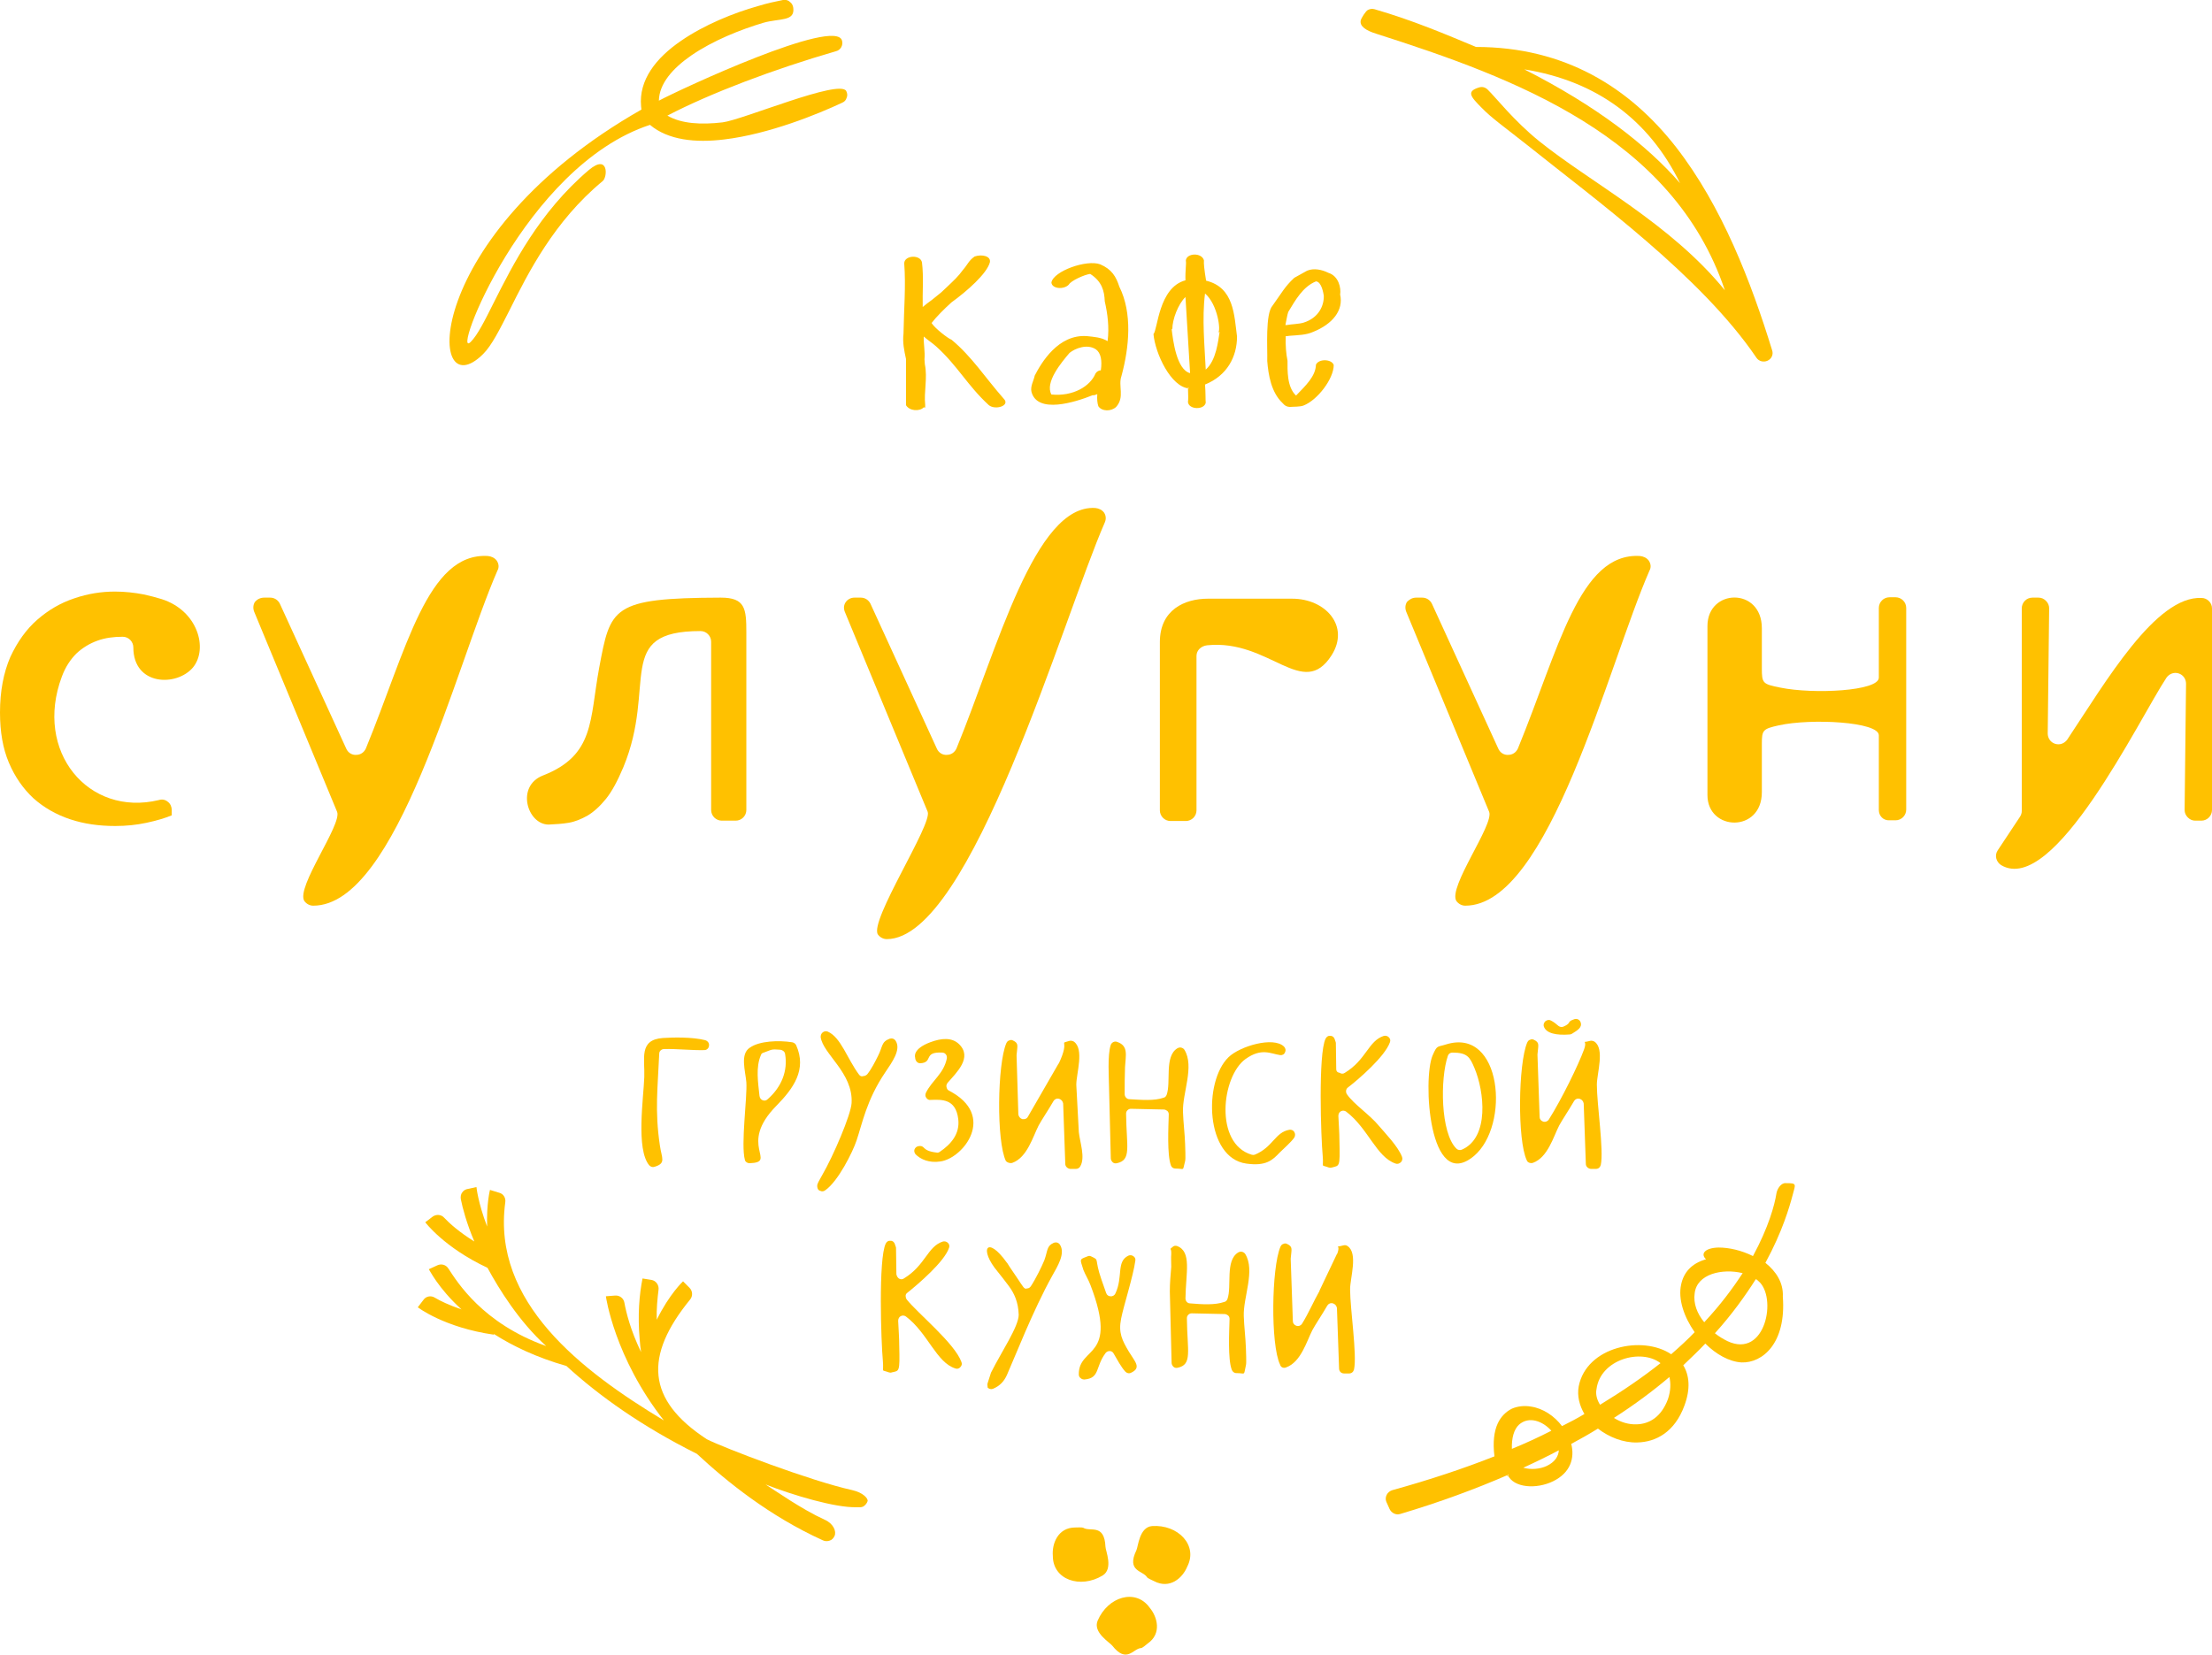 <?xml version="1.0" encoding="UTF-8"?> <svg xmlns="http://www.w3.org/2000/svg" width="747" height="559" viewBox="0 0 747 559" fill="none"><g clip-path="url(#clip0_153_769)"><path fill-rule="evenodd" clip-rule="evenodd" d="M365.875 516.101C368.157 517.543 372.96 514.539 373.32 522.47C373.32 523.792 376.082 529.92 372.36 532.203C364.795 536.769 355.549 533.645 355.549 525.594C355.188 521.509 357.23 515.981 363.114 515.981C363.594 515.981 365.395 515.861 365.875 516.101ZM385.328 556.717C382.686 556.837 380.525 562.124 375.602 555.875C374.761 554.794 368.997 551.429 370.678 547.464C374.161 539.293 383.527 536.529 388.21 543.018C390.851 546.142 392.412 551.79 387.609 555.154C387.129 555.515 385.808 556.717 385.328 556.717ZM387.369 532.804C386.048 530.521 380.285 530.881 383.767 523.672C384.367 522.47 384.727 515.861 389.05 515.501C397.816 514.9 404.66 521.989 400.938 529.199C399.377 533.044 395.054 536.89 389.771 534.126C389.29 533.885 387.609 533.165 387.369 532.804Z" fill="#FFC100"></path><path fill-rule="evenodd" clip-rule="evenodd" d="M634.488 273.612V248.377C634.488 243.811 611.673 242.609 600.746 245.013C595.342 246.214 594.982 246.575 594.982 251.261V267.603C594.982 281.422 576.61 280.821 576.61 268.565V211.487C576.61 198.75 594.982 198.269 594.982 212.208V225.666C594.982 230.833 595.222 231.074 601.226 232.275C612.393 234.558 634.488 233.477 634.488 228.911V205.359C634.488 203.436 636.049 201.754 638.09 201.754H640.131C642.052 201.754 643.733 203.316 643.733 205.359V273.491C643.733 275.414 642.172 277.096 640.131 277.096H638.09C636.049 277.216 634.488 275.654 634.488 273.612Z" fill="#FFC100"></path><path fill-rule="evenodd" clip-rule="evenodd" d="M252.042 213.65V273.612C252.042 275.534 250.481 277.216 248.44 277.216H243.757C241.836 277.216 240.155 275.654 240.155 273.612V216.774C240.155 214.852 238.594 213.169 236.552 213.169C207.133 213.169 222.023 231.434 210.495 259.192C208.574 263.758 206.653 267.363 204.612 269.886C202.57 272.41 200.409 274.333 198.368 275.534C196.206 276.736 194.165 277.577 192.004 277.937C189.842 278.298 187.681 278.418 185.279 278.538C178.075 278.538 174.112 265.561 183.358 261.956C200.889 255.106 199.088 243.21 202.33 225.666C206.173 205.239 206.413 201.994 243.397 201.874C251.682 201.874 252.042 205.599 252.042 213.65Z" fill="#FFC100"></path><path fill-rule="evenodd" clip-rule="evenodd" d="M89.217 201.875H91.258C92.699 201.875 93.9 202.716 94.501 203.917L116.955 252.944C117.555 254.266 118.876 255.107 120.317 254.987C121.758 254.987 122.959 254.146 123.559 252.824C137.368 219.178 144.333 186.614 164.746 187.815C165.946 187.936 167.027 188.416 167.748 189.378C168.468 190.459 168.588 191.661 167.988 192.742C153.939 224.826 134.126 305.936 105.788 305.936C104.587 305.936 103.506 305.335 102.786 304.374C99.784 299.808 115.634 278.419 113.833 274.213L85.855 206.681C85.375 205.479 85.495 204.278 86.095 203.317C86.816 202.475 87.896 201.875 89.217 201.875Z" fill="#FFC100"></path><path fill-rule="evenodd" clip-rule="evenodd" d="M45.029 218.698C45.029 231.675 59.678 232.036 65.202 225.427C70.365 219.058 66.763 206.201 54.515 202.355C52.594 201.755 50.673 201.274 48.511 200.793C45.389 200.193 42.147 199.832 38.785 199.832C34.222 199.832 29.659 200.553 25.096 202.115C20.413 203.677 16.331 206.081 12.608 209.325C8.886 212.569 5.884 216.775 3.482 221.942C1.201 227.229 0 233.478 0 240.688C0 247.176 0.961 252.824 3.002 257.631C5.043 262.437 7.805 266.403 11.287 269.647C14.77 272.771 18.972 275.174 23.655 276.737C28.338 278.299 33.382 279.02 38.905 279.02C42.627 279.02 46.11 278.659 49.472 277.938C52.834 277.217 55.716 276.376 57.997 275.415V273.612C57.997 272.531 57.517 271.449 56.676 270.849C55.836 270.128 54.755 269.887 53.675 270.248C29.779 276.016 11.407 253.785 20.893 228.551C22.094 225.307 23.775 222.783 25.817 220.74C27.858 218.818 30.259 217.376 32.901 216.415C35.543 215.453 38.425 215.093 41.427 215.093C43.468 215.093 45.029 216.775 45.029 218.698Z" fill="#FFC100"></path><path fill-rule="evenodd" clip-rule="evenodd" d="M449.689 221.34C455.933 211.487 447.648 202.234 436.361 202.234H407.902C400.097 202.234 391.692 205.959 391.692 216.894V273.732C391.692 275.654 393.253 277.336 395.294 277.336H400.458C402.379 277.336 404.06 275.774 404.06 273.732V221.581C404.06 219.658 405.621 218.216 407.662 217.976C428.796 215.813 439.963 236.601 449.689 221.34Z" fill="#FFC100"></path><path fill-rule="evenodd" clip-rule="evenodd" d="M747 205.479V273.612C747 275.534 745.439 277.216 743.398 277.216H741.357C740.396 277.216 739.555 276.856 738.835 276.135C738.115 275.414 737.754 274.573 737.754 273.612L738.235 230.954C738.235 229.391 737.274 227.949 735.713 227.469C734.152 226.988 732.591 227.589 731.63 228.911C722.264 243.09 693.566 302.811 675.794 292.237C674.113 291.155 673.513 288.992 674.594 287.31L682.159 275.895C682.519 275.294 682.759 274.693 682.759 273.972V205.479C682.759 203.556 684.32 201.874 686.361 201.874H688.403C689.363 201.874 690.204 202.235 690.924 202.955C691.645 203.676 692.005 204.518 692.005 205.479L691.525 247.776C691.525 249.339 692.485 250.781 694.046 251.261C695.607 251.742 697.168 251.141 698.129 249.819C711.097 230.353 728.028 201.153 743.518 201.994C745.319 201.994 747 203.556 747 205.479Z" fill="#FFC100"></path><path fill-rule="evenodd" clip-rule="evenodd" d="M288.545 201.874H290.707C292.148 201.874 293.348 202.715 293.949 203.917L316.403 252.944C317.004 254.265 318.325 255.107 319.765 254.986C321.206 254.986 322.407 254.145 323.008 252.824C336.816 219.178 349.425 170.391 369.838 171.593C371.038 171.713 372.119 172.194 372.84 173.155C373.56 174.237 373.56 175.438 373.08 176.52C359.031 208.603 327.931 317.231 299.472 317.231C298.272 317.231 297.191 316.63 296.47 315.669C293.469 311.103 314.962 278.418 313.281 274.213L285.303 206.681C284.823 205.479 284.943 204.278 285.664 203.316C286.264 202.475 287.345 201.874 288.545 201.874Z" fill="#FFC100"></path><path fill-rule="evenodd" clip-rule="evenodd" d="M478.267 201.875H480.309C481.75 201.875 482.95 202.716 483.551 203.917L506.005 252.944C506.606 254.266 507.926 255.107 509.367 254.987C510.808 254.987 512.009 254.146 512.609 252.824C526.418 219.178 533.383 186.614 553.796 187.815C554.997 187.936 556.077 188.416 556.798 189.378C557.518 190.459 557.638 191.661 557.038 192.742C542.989 224.826 523.176 305.936 494.838 305.936C493.637 305.936 492.557 305.335 491.836 304.374C488.834 299.808 504.684 278.419 502.883 274.213L474.905 206.681C474.425 205.479 474.545 204.278 475.145 203.317C475.986 202.475 476.947 201.875 478.267 201.875Z" fill="#FFC100"></path><path fill-rule="evenodd" clip-rule="evenodd" d="M434.319 461.908C439.362 460.106 441.283 453.016 443.205 449.291C444.165 447.489 446.447 444.124 448.248 441C448.608 440.399 449.329 440.038 450.169 440.279C450.89 440.519 451.37 441.12 451.49 441.841L452.21 462.269C452.21 463.23 452.931 463.951 453.891 463.951H455.573C456.413 463.951 457.014 463.47 457.254 462.629C458.334 457.702 455.933 442.201 455.933 435.472C455.933 431.747 458.695 423.336 455.092 420.932C454.612 420.572 454.132 420.572 453.651 420.692C450.169 421.653 452.931 419.851 451.61 423.456C451.61 423.456 451.61 423.576 451.49 423.576L445.606 435.953V436.073C443.685 439.438 441.884 443.643 439.722 447.128C439.362 447.729 438.642 448.089 437.801 447.849C437.081 447.609 436.6 447.008 436.6 446.287L435.88 425.379C435.88 425.258 435.88 425.258 435.88 425.138C436.12 422.014 436.72 421.173 434.679 420.211C434.199 419.971 433.839 419.971 433.358 420.211C432.878 420.332 432.638 420.692 432.398 421.173C429.396 428.262 429.036 454.218 432.278 460.947C432.518 461.908 433.478 462.269 434.319 461.908Z" fill="#FFC100"></path><path fill-rule="evenodd" clip-rule="evenodd" d="M395.054 436.313L395.654 460.345C395.654 460.826 395.894 461.307 396.254 461.667C396.615 462.028 397.095 462.148 397.695 462.028C402.739 460.946 400.937 456.5 400.817 445.325C400.817 444.844 400.937 444.484 401.298 444.123C401.658 443.763 402.018 443.643 402.498 443.643L413.546 443.883C414.026 443.883 414.386 444.123 414.746 444.364C415.107 444.724 415.227 445.085 415.227 445.565C415.107 450.011 414.626 459.023 415.947 462.628C416.187 463.349 416.788 463.83 417.508 463.83C420.75 463.83 419.91 464.911 420.75 461.186C420.99 460.465 420.75 456.38 420.75 455.419C420.63 451.814 420.15 448.209 420.03 444.604C419.79 438.235 423.992 429.223 420.51 423.575C420.27 423.215 419.91 422.974 419.429 422.854C418.949 422.734 418.589 422.854 418.109 423.095C413.666 425.858 416.067 434.51 414.506 438.836C414.266 439.317 414.026 439.677 413.426 439.797C410.303 440.879 406.101 440.638 401.898 440.278C400.937 440.278 400.337 439.437 400.337 438.596C400.457 429.944 402.498 422.854 397.575 420.932C396.975 420.691 396.375 420.812 395.894 421.292C394.693 422.374 395.654 421.172 395.534 423.695C395.414 424.537 395.534 426.7 395.534 427.901C395.294 430.785 395.054 433.429 395.054 436.313Z" fill="#FFC100"></path><path fill-rule="evenodd" clip-rule="evenodd" d="M302.714 430.426L302.594 421.774C302.594 421.533 302.594 421.293 302.474 421.053C302.354 420.692 302.234 420.452 302.234 420.332C301.994 419.611 301.514 419.13 300.793 419.13C300.073 419.01 299.472 419.37 299.112 420.091C296.59 425.259 297.551 453.497 298.151 459.745C298.512 463.951 297.311 462.509 300.193 463.591C300.553 463.711 300.913 463.711 301.153 463.591C303.675 462.99 303.915 463.711 303.675 454.578C303.675 451.815 303.435 448.931 303.315 446.167C303.315 445.446 303.675 444.845 304.155 444.605C304.756 444.244 305.476 444.364 305.956 444.725C313.401 450.373 316.163 460.226 322.647 462.269C323.248 462.509 323.968 462.269 324.328 461.788C324.809 461.308 324.929 460.707 324.688 460.106C322.407 453.737 309.919 443.643 306.197 438.957C305.956 438.597 305.836 438.116 305.836 437.756C305.836 437.275 306.076 436.914 306.437 436.674C310.039 433.79 318.925 426.22 320.486 421.533C320.726 420.933 320.606 420.332 320.126 419.851C319.645 419.37 319.045 419.25 318.444 419.371C313.161 421.053 312.561 427.421 305.236 431.867C304.756 432.228 304.035 432.228 303.555 431.867C303.075 431.507 302.834 431.026 302.714 430.426Z" fill="#FFC100"></path><path fill-rule="evenodd" clip-rule="evenodd" d="M373.56 436.793C373.08 435.351 372.48 433.789 371.999 432.347C369.357 424.777 371.519 425.859 368.517 424.417C368.037 424.176 367.676 424.176 367.196 424.417C364.434 425.498 364.674 425.138 365.875 428.983C366.476 430.545 367.556 432.227 368.277 434.15C377.883 459.264 364.194 454.578 364.314 464.311C364.314 464.791 364.554 465.272 364.915 465.512C365.275 465.873 365.755 465.993 366.235 465.993C371.519 465.512 369.838 461.787 373.32 457.101C373.68 456.62 374.161 456.38 374.761 456.38C375.361 456.38 375.842 456.741 376.082 457.221C377.283 459.264 378.603 461.787 380.044 463.35C380.525 463.83 381.245 464.071 381.966 463.71C385.568 462.028 383.286 459.985 381.245 456.62C378.964 452.775 377.643 450.252 378.603 445.445C379.444 441.119 382.686 431.146 383.407 425.859C383.527 425.258 383.286 424.657 382.686 424.296C382.206 423.936 381.485 423.936 381.005 424.176C376.922 426.219 379.324 431.266 376.682 436.914C376.442 437.514 375.722 437.995 375.001 437.875C374.401 437.875 373.8 437.514 373.56 436.793Z" fill="#FFC100"></path><path fill-rule="evenodd" clip-rule="evenodd" d="M345.582 434.75C344.982 433.909 344.381 433.068 343.781 432.107C343.18 431.146 340.779 427.781 340.178 426.699C340.178 426.699 340.178 426.579 340.058 426.579C333.334 417.086 330.452 421.893 336.936 429.583C337.537 430.304 340.058 433.549 340.659 434.39C342.46 436.793 343.901 439.797 344.021 444.123C344.021 448.089 338.137 456.74 334.775 463.469C334.775 463.59 334.655 463.59 334.655 463.71L333.574 467.074C333.454 467.315 333.454 467.555 333.454 467.795C333.574 468.877 333.454 468.637 333.694 468.877C334.175 469.237 334.775 469.358 335.375 469.117C337.657 468.156 339.098 466.594 340.058 464.431C342.58 458.783 348.824 442.681 355.308 431.025C357.109 427.781 359.871 423.455 357.95 420.451C357.47 419.73 356.629 419.49 355.788 419.85C353.387 420.932 353.867 422.494 352.666 425.738C351.826 427.781 349.785 431.987 348.104 434.51C347.743 434.991 347.383 435.231 346.783 435.231C346.422 435.471 345.942 435.231 345.582 434.75Z" fill="#FFC100"></path><path fill-rule="evenodd" clip-rule="evenodd" d="M341.86 392.814C346.903 391.012 348.824 383.922 350.746 380.197C351.706 378.395 353.988 375.03 355.789 371.906C356.149 371.305 356.87 370.945 357.71 371.185C358.431 371.425 358.911 372.026 359.031 372.747L359.751 393.175C359.751 394.016 360.472 394.737 361.432 394.857H363.354C363.954 394.857 364.554 394.497 364.795 394.016C366.596 391.012 364.675 385.845 364.314 382.36C364.314 382.36 364.314 382.36 364.314 382.24L363.474 366.499V366.378C363.474 362.653 366.236 354.362 362.633 351.839C362.153 351.598 361.673 351.478 361.192 351.598C357.23 352.8 361.553 350.757 357.59 359.169C357.59 359.169 357.59 359.289 357.47 359.289L347.143 377.193C346.783 377.914 346.063 378.154 345.222 378.034C344.502 377.794 344.021 377.193 343.901 376.472L343.301 356.645C343.301 356.525 343.301 356.525 343.301 356.405C343.541 353.281 344.141 352.439 342.1 351.478C341.62 351.238 341.259 351.238 340.779 351.478C340.299 351.598 340.059 351.959 339.819 352.439C336.817 359.529 336.456 385.484 339.699 392.213C340.179 392.694 341.019 393.055 341.86 392.814Z" fill="#FFC100"></path><path fill-rule="evenodd" clip-rule="evenodd" d="M517.652 392.814C522.696 391.012 524.617 383.922 526.538 380.197C527.499 378.395 529.78 375.03 531.581 371.906C531.942 371.305 532.662 370.945 533.503 371.185C534.223 371.425 534.703 372.026 534.823 372.747L535.544 393.175C535.544 394.016 536.264 394.737 537.225 394.857H538.906C539.747 394.857 540.347 394.377 540.587 393.535C541.668 388.609 539.266 373.108 539.266 366.378C539.266 362.653 542.028 354.242 538.426 351.839C537.945 351.598 537.465 351.478 536.985 351.598C533.503 352.56 536.264 350.757 534.944 354.482C533.022 359.769 527.379 371.305 523.056 378.154C522.696 378.755 521.855 379.116 521.135 378.875C520.414 378.635 519.934 378.034 519.934 377.313L519.213 356.405C519.213 356.285 519.213 356.285 519.213 356.165C519.454 353.04 520.054 352.199 518.013 351.238C517.532 350.998 517.172 350.998 516.692 351.238C516.211 351.358 515.971 351.719 515.731 352.199C512.729 359.289 512.369 385.244 515.611 391.973C515.851 392.694 516.812 393.055 517.652 392.814Z" fill="#FFC100"></path><path fill-rule="evenodd" clip-rule="evenodd" d="M374.521 367.099L375.121 391.251C375.121 391.732 375.361 392.213 375.721 392.573C376.082 392.934 376.562 393.054 377.162 392.934C382.206 391.852 380.404 387.406 380.284 376.231C380.284 375.75 380.404 375.39 380.765 375.029C381.125 374.669 381.485 374.549 381.965 374.549L393.013 374.789C393.493 374.789 393.853 375.029 394.213 375.27C394.574 375.63 394.694 375.991 394.694 376.471C394.574 380.917 394.093 389.93 395.414 393.655C395.654 394.376 396.255 394.736 396.975 394.736C400.217 394.736 399.257 395.818 400.217 392.213C400.457 391.492 400.217 387.406 400.217 386.445C400.097 382.84 399.617 379.235 399.497 375.63C399.257 369.262 403.459 360.249 399.977 354.602C399.737 354.241 399.377 354.001 398.896 353.881C398.416 353.76 398.056 353.881 397.576 354.121C393.133 356.885 395.534 365.536 393.973 369.862C393.733 370.343 393.493 370.703 392.893 370.824C389.771 371.905 385.568 371.545 381.365 371.304C380.525 371.304 379.804 370.463 379.804 369.622C379.804 366.618 379.804 363.614 379.924 360.49C380.164 356.404 381.125 353.28 377.282 351.958C376.442 351.598 375.481 352.078 375.121 352.919C373.92 356.404 374.521 364.455 374.521 367.099Z" fill="#FFC100"></path><path fill-rule="evenodd" clip-rule="evenodd" d="M451.25 361.211L451.13 352.559C451.13 352.319 451.13 352.078 451.01 351.838C450.89 351.478 450.77 351.237 450.77 351.117C450.53 350.396 450.049 349.915 449.329 349.915C448.608 349.795 448.008 350.156 447.648 350.877C445.126 356.044 446.087 384.282 446.687 390.531C447.047 394.736 445.846 393.294 448.728 394.376C449.089 394.496 449.449 394.496 449.809 394.376C452.331 393.655 452.571 394.496 452.331 385.364C452.331 382.6 452.09 379.716 451.97 376.952C451.97 376.231 452.331 375.63 452.811 375.39C453.411 375.03 454.132 375.15 454.612 375.51C462.057 381.158 464.819 390.891 471.303 393.054C471.903 393.294 472.624 393.054 473.104 392.573C473.584 392.093 473.704 391.372 473.464 390.771C472.143 387.286 467.821 382.84 465.779 380.437C462.537 376.472 457.254 373.107 454.852 369.622C454.372 368.901 454.492 367.82 455.213 367.339C458.815 364.575 467.701 356.885 469.382 352.078C469.622 351.478 469.502 350.877 469.021 350.396C468.541 349.915 467.941 349.795 467.34 349.915C462.057 351.598 461.457 357.966 454.132 362.412C453.652 362.773 452.931 362.773 452.451 362.412C451.61 362.292 451.25 361.812 451.25 361.211Z" fill="#FFC100"></path><path fill-rule="evenodd" clip-rule="evenodd" d="M491.836 388.007C486.433 382.72 486.313 364.335 488.954 356.644C489.194 355.923 489.795 355.563 490.515 355.563C495.558 355.563 496.399 357.125 497.96 360.85C501.202 368.541 503.123 384.282 493.637 388.368C493.037 388.608 492.316 388.488 491.836 388.007ZM488.354 352.799C485.352 353.761 485.352 352.919 483.791 356.524C480.429 364.335 482.47 403.148 497.72 390.531C510.088 380.196 507.206 346.911 488.354 352.799Z" fill="#FFC100"></path><path fill-rule="evenodd" clip-rule="evenodd" d="M257.926 355.563C260.927 354.481 260.327 354.361 263.569 354.602C264.29 354.722 265.01 355.202 265.13 356.044C266.091 361.571 264.049 367.099 259.246 371.304C258.766 371.785 258.166 371.905 257.565 371.665C256.965 371.425 256.605 370.944 256.485 370.223C256.004 365.657 255.164 360.49 256.965 356.404C257.085 355.923 257.445 355.683 257.926 355.563ZM253.122 392.934C262.849 392.573 248.92 386.926 262.248 373.467C267.892 367.699 272.575 361.331 268.853 353.04C268.612 352.559 268.132 352.198 267.532 352.078C262.969 351.357 256.485 351.598 253.243 353.881C249.88 356.044 251.682 361.571 252.042 365.537C252.402 370.704 250.121 386.565 251.561 391.852C251.682 392.453 252.402 392.934 253.122 392.934Z" fill="#FFC100"></path><path fill-rule="evenodd" clip-rule="evenodd" d="M290.106 363.013C286.144 357.726 283.982 350.396 279.54 348.474C278.939 348.233 278.339 348.354 277.858 348.714C277.378 349.074 277.138 349.675 277.138 350.276C277.859 356.044 288.185 362.413 287.585 372.627C287.345 376.592 281.461 390.411 277.618 397.02C277.498 397.14 276.538 399.062 276.298 399.423V399.543C276.177 399.663 275.817 400.264 276.057 401.225C276.177 401.826 276.538 402.187 277.138 402.307C277.618 402.547 278.219 402.427 278.699 402.067C283.022 399.062 287.945 389.209 289.266 385.244C291.187 379.596 292.628 371.545 298.992 362.172C301.153 358.928 304.396 354.602 302.474 351.598C301.994 350.877 301.274 350.637 300.433 350.877C297.551 351.958 298.152 353.521 296.47 356.765C295.51 358.688 294.309 361.091 292.868 362.893C292.508 363.254 292.028 363.494 291.547 363.494C290.947 363.734 290.467 363.494 290.106 363.013Z" fill="#FFC100"></path><path fill-rule="evenodd" clip-rule="evenodd" d="M435.4 381.639C430.597 382.48 429.876 387.527 423.752 390.051C423.392 390.171 423.032 390.171 422.672 390.051C410.064 386.326 412.465 363.615 420.63 357.727C426.034 353.881 429.036 355.924 432.278 356.405C432.998 356.525 433.719 356.165 433.959 355.444C434.319 354.723 434.079 354.002 433.599 353.521C429.996 350.036 418.709 353.401 414.867 357.126C406.341 365.417 407.062 391.132 420.871 393.055C427.595 394.016 429.756 391.853 432.158 389.33C433.839 387.647 435.88 385.965 437.081 384.283C437.441 383.682 437.441 382.961 437.081 382.36C436.721 381.759 436 381.519 435.4 381.639Z" fill="#FFC100"></path><path fill-rule="evenodd" clip-rule="evenodd" d="M310.76 359.168C315.323 358.928 311.6 355.203 318.204 355.563C318.685 355.563 319.165 355.803 319.405 356.164C319.765 356.524 319.765 357.005 319.765 357.486C318.685 362.773 314.842 364.816 312.681 369.141C312.441 369.742 312.441 370.343 312.801 370.824C313.161 371.304 313.641 371.665 314.242 371.545C317.964 371.425 322.767 371.064 323.608 378.034C324.208 383.08 321.086 386.565 317.364 389.089C317.004 389.329 316.643 389.449 316.283 389.329C311 388.728 312.681 386.806 310.159 387.166C309.559 387.286 309.079 387.647 308.838 388.247C308.598 388.848 308.838 389.449 309.199 389.93C310.88 391.612 313.762 392.934 317.604 392.333C325.289 391.252 336.696 376.832 320.486 368.421C320.006 368.18 319.765 367.82 319.645 367.219C319.525 366.738 319.645 366.258 320.006 365.777C323.007 362.292 328.531 357.245 323.848 352.679C321.446 350.396 317.964 350.636 314.122 352.078C308.118 354.361 308.958 357.005 309.079 357.365V357.486V357.606C309.319 358.687 310.039 359.168 310.76 359.168Z" fill="#FFC100"></path><path fill-rule="evenodd" clip-rule="evenodd" d="M221.062 394.135C225.024 392.934 223.463 391.251 222.863 387.046C221.062 375.15 222.143 367.339 222.623 355.923C222.623 355.082 223.343 354.361 224.304 354.361C228.507 354.241 233.79 354.842 237.873 354.722C238.713 354.722 239.434 354.001 239.434 353.16C239.554 352.319 238.953 351.598 238.113 351.357C233.79 350.276 227.426 350.396 223.824 350.636C215.658 351.237 217.82 357.606 217.58 363.854C217.339 370.824 214.698 388.247 219.261 393.655C219.741 394.135 220.341 394.376 221.062 394.135Z" fill="#FFC100"></path><path fill-rule="evenodd" clip-rule="evenodd" d="M530.861 349.195C532.782 347.993 534.463 347.032 533.743 345.23C533.383 344.389 532.542 344.028 531.702 344.268C528.82 345.23 530.981 345.47 527.979 346.792C527.379 347.032 526.778 346.912 526.298 346.552C525.458 345.831 524.737 345.23 523.777 344.749C523.176 344.389 522.456 344.509 521.855 344.989C521.375 345.47 521.135 346.191 521.375 346.792C522.216 349.075 525.578 349.796 530.141 349.435C530.381 349.435 530.621 349.315 530.861 349.195Z" fill="#FFC100"></path><path fill-rule="evenodd" clip-rule="evenodd" d="M257.806 7.69C250.121 9.973 240.755 13.698 233.43 18.745C227.186 23.071 222.623 28.238 222.503 34.006C229.948 30.041 282.181 5.768 284.343 13.698C284.823 15.261 283.862 16.943 282.301 17.303C261.168 23.432 239.914 31.483 225.385 39.053C230.068 41.817 236.792 42.177 243.997 41.336C250.841 40.495 283.622 26.556 285.783 30.762C286.144 31.483 286.264 32.324 285.904 33.045C285.663 33.886 285.183 34.367 284.343 34.727C276.417 38.452 259.727 45.301 244.597 47.104C234.871 48.306 225.625 47.344 219.501 42.177C176.994 56.116 152.018 122.446 158.982 115.477C161.263 113.194 163.665 108.387 166.787 102.139C173.151 89.522 182.037 71.737 198.848 57.438C205.572 51.79 205.212 59.841 203.531 61.163C187.08 74.742 178.314 92.285 172.07 104.782C168.708 111.391 166.067 116.679 163.185 119.562C143.732 139.029 142.051 79.428 216.619 37.01C216.619 36.65 216.499 36.289 216.499 35.929C215.658 27.037 221.542 19.587 229.948 13.819C237.753 8.411 247.839 4.326 256.004 2.043C259.126 1.081 262.008 0.481 264.41 -0C265.25 -0.12 266.091 -0 266.691 0.601C267.412 1.081 267.772 1.802 267.892 2.643C268.492 7.33 263.329 6.128 257.806 7.69Z" fill="#FFC100"></path><path fill-rule="evenodd" clip-rule="evenodd" d="M160.904 400.985C160.904 400.985 161.384 406.152 164.506 414.323C164.266 406.513 165.466 401.947 165.466 401.947L168.588 402.908C170.029 403.268 170.87 404.71 170.63 406.152C166.067 439.918 196.446 463.11 224.184 479.813C207.493 458.544 204.612 437.996 204.612 437.876L207.734 437.635C209.295 437.515 210.615 438.596 210.856 440.038C211.456 443.283 212.897 449.291 216.499 456.741C216.259 455.299 216.139 453.857 216.019 452.415C215.299 444.244 215.899 437.275 216.98 431.867L219.982 432.348C221.543 432.588 222.623 434.15 222.383 435.713C222.023 438.717 221.663 442.081 221.783 445.806C226.105 437.034 230.668 432.829 230.668 432.829L232.83 434.992C233.91 436.073 234.031 437.755 233.07 438.957C217.46 458.063 218.3 472.843 238.714 486.181C244.717 489.185 273.656 500.24 287.825 503.365C291.547 504.206 293.229 506.248 292.988 507.09C292.748 507.811 292.268 508.411 291.548 508.892C290.827 509.253 290.107 509.132 289.266 509.132C282.181 509.373 267.652 505.047 258.526 501.442C261.768 503.485 270.774 509.853 278.459 513.338C281.461 514.66 282.542 517.304 281.821 518.866C281.461 519.587 280.981 520.187 280.14 520.428C279.42 520.668 278.579 520.668 277.859 520.308C259.847 512.136 245.438 500.481 235.351 491.108C216.619 481.735 202.33 471.521 191.283 461.428C181.197 458.544 173.151 454.698 166.787 450.613V450.853C149.977 448.45 141.091 441.601 141.091 441.601L143.012 439.077C143.853 437.876 145.534 437.515 146.855 438.356C148.656 439.438 151.658 440.88 155.86 442.322C147.815 434.992 144.933 428.743 144.813 428.743L147.695 427.421C149.016 426.82 150.577 427.181 151.417 428.503C154.419 433.069 162.945 447.008 184.439 454.698C175.193 446.287 168.468 435.352 164.626 428.262C149.977 421.413 143.612 412.882 143.612 412.882L146.134 410.959C147.335 410.118 149.016 410.238 149.977 411.319C151.778 413.242 155.14 416.246 160.183 419.37C157.541 413.122 156.221 408.075 155.62 405.071C155.5 404.23 155.62 403.389 156.1 402.788C156.581 402.067 157.301 401.706 158.142 401.586L160.904 400.985Z" fill="#FFC100"></path><path fill-rule="evenodd" clip-rule="evenodd" d="M582.494 98.053C564.963 46.022 511.409 26.316 464.819 11.415C461.337 10.334 459.055 8.892 459.535 6.849C459.776 6.008 461.216 3.725 461.937 3.364C462.657 3.004 463.378 2.884 464.218 3.124C477.067 6.849 488.114 11.536 498.44 15.861C528.46 15.861 550.314 29.56 566.044 49.747C581.534 69.695 591.38 95.289 598.465 118.361C598.945 119.803 598.224 121.245 596.904 121.845C595.583 122.446 594.022 122.086 593.181 120.884C574.569 93.367 538.426 67.171 516.092 49.267C508.047 42.898 503.724 39.894 500.362 36.409C496.519 32.564 495.198 30.882 499.401 29.56C500.482 29.2 501.562 29.44 502.403 30.281C504.925 32.684 511.289 40.855 519.814 47.705C537.105 61.644 564.123 75.462 582.494 98.053ZM514.771 23.432C539.147 35.809 556.197 49.026 567.365 61.884C556.918 40.615 539.387 27.397 514.771 23.432Z" fill="#FFC100"></path><path fill-rule="evenodd" clip-rule="evenodd" d="M605.429 403.509C604.348 407.594 601.947 416.006 596.183 426.58C599.785 429.464 602.307 433.309 602.067 437.995C603.268 453.737 595.222 460.466 588.138 460.226C583.935 459.985 579.492 457.462 575.89 453.857C573.609 456.26 571.087 458.664 568.445 461.187C570.487 464.552 570.967 469.118 568.806 474.886C565.563 483.657 559.319 487.142 552.835 487.262C548.152 487.383 543.349 485.46 539.627 482.576C536.745 484.378 533.743 486.061 530.621 487.743C531.822 492.55 530.381 497.476 524.497 500.36C518.853 503.124 511.169 502.643 509.127 498.197L509.487 498.077C509.367 498.317 509.247 498.558 509.127 498.798L509.007 498.317C498.2 503.004 486.192 507.45 472.864 511.415C471.423 511.896 469.862 511.055 469.262 509.733L468.181 507.33C467.821 506.489 467.941 505.647 468.301 504.926C468.661 504.205 469.382 503.605 470.222 503.364C482.83 499.88 494.358 496.034 504.684 491.949C504.084 487.142 504.564 483.537 505.765 480.894C506.846 478.49 508.647 476.808 510.568 475.847C512.489 475.006 514.771 474.765 516.932 475.126C521.135 475.727 524.977 478.37 527.499 481.735C530.141 480.413 532.662 479.091 535.064 477.649C533.383 474.765 532.542 471.521 533.143 468.277C535.784 454.818 554.757 450.973 564.363 457.462C567.245 454.938 569.886 452.535 572.288 450.012C568.685 444.845 566.644 438.837 567.725 433.91C568.565 429.944 571.087 426.82 576.13 425.378C574.089 423.456 575.89 421.533 580.333 421.413C583.935 421.413 588.138 422.374 591.98 424.297C597.264 414.564 599.305 406.993 599.906 403.148C600.146 401.586 601.467 399.543 603.028 399.663C606.87 399.663 606.39 399.904 605.429 403.509ZM563.762 465.152C558.239 469.839 552.115 474.405 545.03 478.971C547.312 480.413 550.073 481.254 552.715 481.134C556.918 481.014 561.001 478.731 563.282 472.602C564.243 469.719 564.243 467.195 563.762 465.152ZM540.347 474.525C548.032 469.839 554.877 465.152 560.76 460.466C554.276 455.419 540.467 459.144 539.146 469.238C538.786 470.92 539.267 472.843 540.347 474.525ZM592.941 432.107C589.339 437.755 584.896 444.004 579.132 450.372C580.453 451.454 581.894 452.295 583.335 453.016C596.303 459.144 600.266 437.995 593.782 432.708C593.541 432.468 593.301 432.228 592.941 432.107ZM575.53 446.647C580.933 440.879 585.136 435.232 588.498 430.065C581.654 428.382 573.008 430.305 572.288 436.914C571.807 440.279 573.128 443.763 575.53 446.647ZM526.418 489.906C522.576 491.949 518.613 493.871 514.411 495.794C516.932 496.515 520.054 496.275 522.336 495.193C525.097 493.871 526.298 491.949 526.418 489.906ZM510.568 489.425C515.251 487.503 519.694 485.46 523.897 483.297C521.015 480.053 516.332 478.25 512.97 481.254C511.289 482.816 510.448 485.7 510.568 489.425Z" fill="#FFC100"></path><path fill-rule="evenodd" clip-rule="evenodd" d="M305.356 88.921C305.957 96.611 305.236 104.662 305.116 112.713C304.756 115.717 305.356 118.481 305.957 121.244V136.866C307.157 138.908 310.64 139.029 311.96 137.587L312.441 137.707V136.746C311.96 132.42 313.282 127.613 312.322 123.047L312.201 121.365C312.441 118.721 311.84 116.077 311.96 113.674C313.281 114.876 314.842 115.837 316.163 117.039C323.368 123.528 326.73 130.257 333.935 136.866C336.216 138.668 341.259 136.986 338.978 134.703C332.734 127.613 328.171 120.403 321.326 114.756C320.246 114.395 315.683 110.91 314.602 109.108C316.163 107.065 318.925 104.301 321.326 102.138C326.49 98.413 333.335 92.405 334.296 88.56C334.656 86.517 331.653 85.796 329.132 86.637C327.09 88.079 326.85 89.281 325.169 91.204C323.608 93.367 322.167 94.688 319.886 96.851L317.844 98.774L314.722 101.297C313.762 102.018 312.561 102.859 311.6 103.701C311.48 98.774 311.96 93.607 311.36 88.68C310.88 85.916 305.476 86.157 305.356 88.921ZM360.952 96.13C361.672 94.808 366.236 92.766 368.158 92.525C372.12 95.049 372.96 98.293 373.08 101.778C374.04 105.984 374.641 110.55 374.04 115.236C371.879 113.914 369.358 113.794 367.197 113.554C357.351 112.713 351.586 122.686 349.425 126.892C349.064 128.695 347.864 130.497 348.344 132.42C350.385 139.87 362.993 135.904 368.997 133.501C369.598 133.621 370.079 133.261 370.559 133.141C370.439 134.823 370.558 136.145 370.918 137.226C372.119 139.029 375.241 139.029 376.922 137.466C379.924 134.102 377.523 130.377 378.723 127.012C381.365 117.279 382.446 105.743 378.003 96.851C376.922 93.487 375.482 90.963 371.52 89.281C366.957 87.599 355.789 91.564 355.068 95.409C355.188 97.572 359.271 97.933 360.952 96.13ZM369.958 126.171C368.157 130.497 362.393 133.982 355.068 133.261C352.787 129.175 358.43 122.446 361.192 119.202C363.113 117.64 367.196 116.077 370.078 118C371.759 119.202 372.239 121.725 371.759 125.09C371.038 125.09 370.318 125.57 369.958 126.171ZM400.457 88.079C400.697 88.921 400.217 91.444 400.337 94.688C391.211 97.092 390.971 111.511 389.53 112.833C390.131 119.442 395.414 130.737 401.538 131.218L401.178 130.858C401.298 133.501 401.298 135.183 401.178 135.784C401.418 138.428 406.701 138.548 407.182 136.025C407.062 135.183 407.182 132.9 406.942 129.896C414.386 126.892 417.748 120.523 417.748 113.674C416.788 106.585 416.788 97.092 407.302 94.808C406.701 91.204 406.461 88.8 406.581 87.959C405.861 85.195 400.577 85.436 400.457 88.079ZM395.895 111.271C395.895 107.786 397.936 102.619 400.337 100.336L401.898 126.051C397.335 124.849 396.135 115.116 395.654 111.031L395.895 111.271ZM411.865 112.112C411.384 114.996 410.784 121.725 407.182 124.849C406.821 117.039 405.861 107.546 406.942 99.134C411.264 102.859 412.345 111.752 411.384 112.352L411.865 112.112ZM435.4 113.434C438.402 113.193 441.043 113.193 443.445 112.112C450.049 109.468 453.773 104.782 452.572 99.495C452.932 97.332 452.091 93.246 448.608 92.165C446.447 91.083 443.685 90.483 441.404 91.444L437.081 93.847C433.839 96.851 432.879 98.894 429.757 103.22C427.236 105.984 428.075 117.64 427.955 121.965C428.315 126.532 429.276 132.54 433.118 136.145C433.959 137.106 434.439 137.346 435.52 137.466C436.721 137.346 439.002 137.466 440.203 136.986C444.886 135.183 450.409 127.974 450.409 123.287C449.689 121.244 445.366 121.124 444.406 123.167C444.285 127.132 440.923 130.257 437.681 133.621C434.559 130.737 434.799 124.97 434.799 121.845C434.319 119.562 434.079 116.678 434.199 113.554C434.439 113.554 434.919 113.554 435.4 113.434ZM435.04 105.383C437.441 101.417 439.963 96.851 444.406 95.049C446.327 95.169 446.927 99.134 447.047 99.855C447.167 103.34 445.246 107.426 440.203 108.988C438.642 109.468 436.36 109.468 434.319 109.829C434.199 109.709 434.079 109.829 434.079 109.829C434.439 108.147 434.679 106.464 435.04 105.383Z" fill="#FFC100"></path></g><defs><clipPath id="clip0_153_769"><rect width="747" height="559" fill="white"></rect></clipPath></defs></svg> 